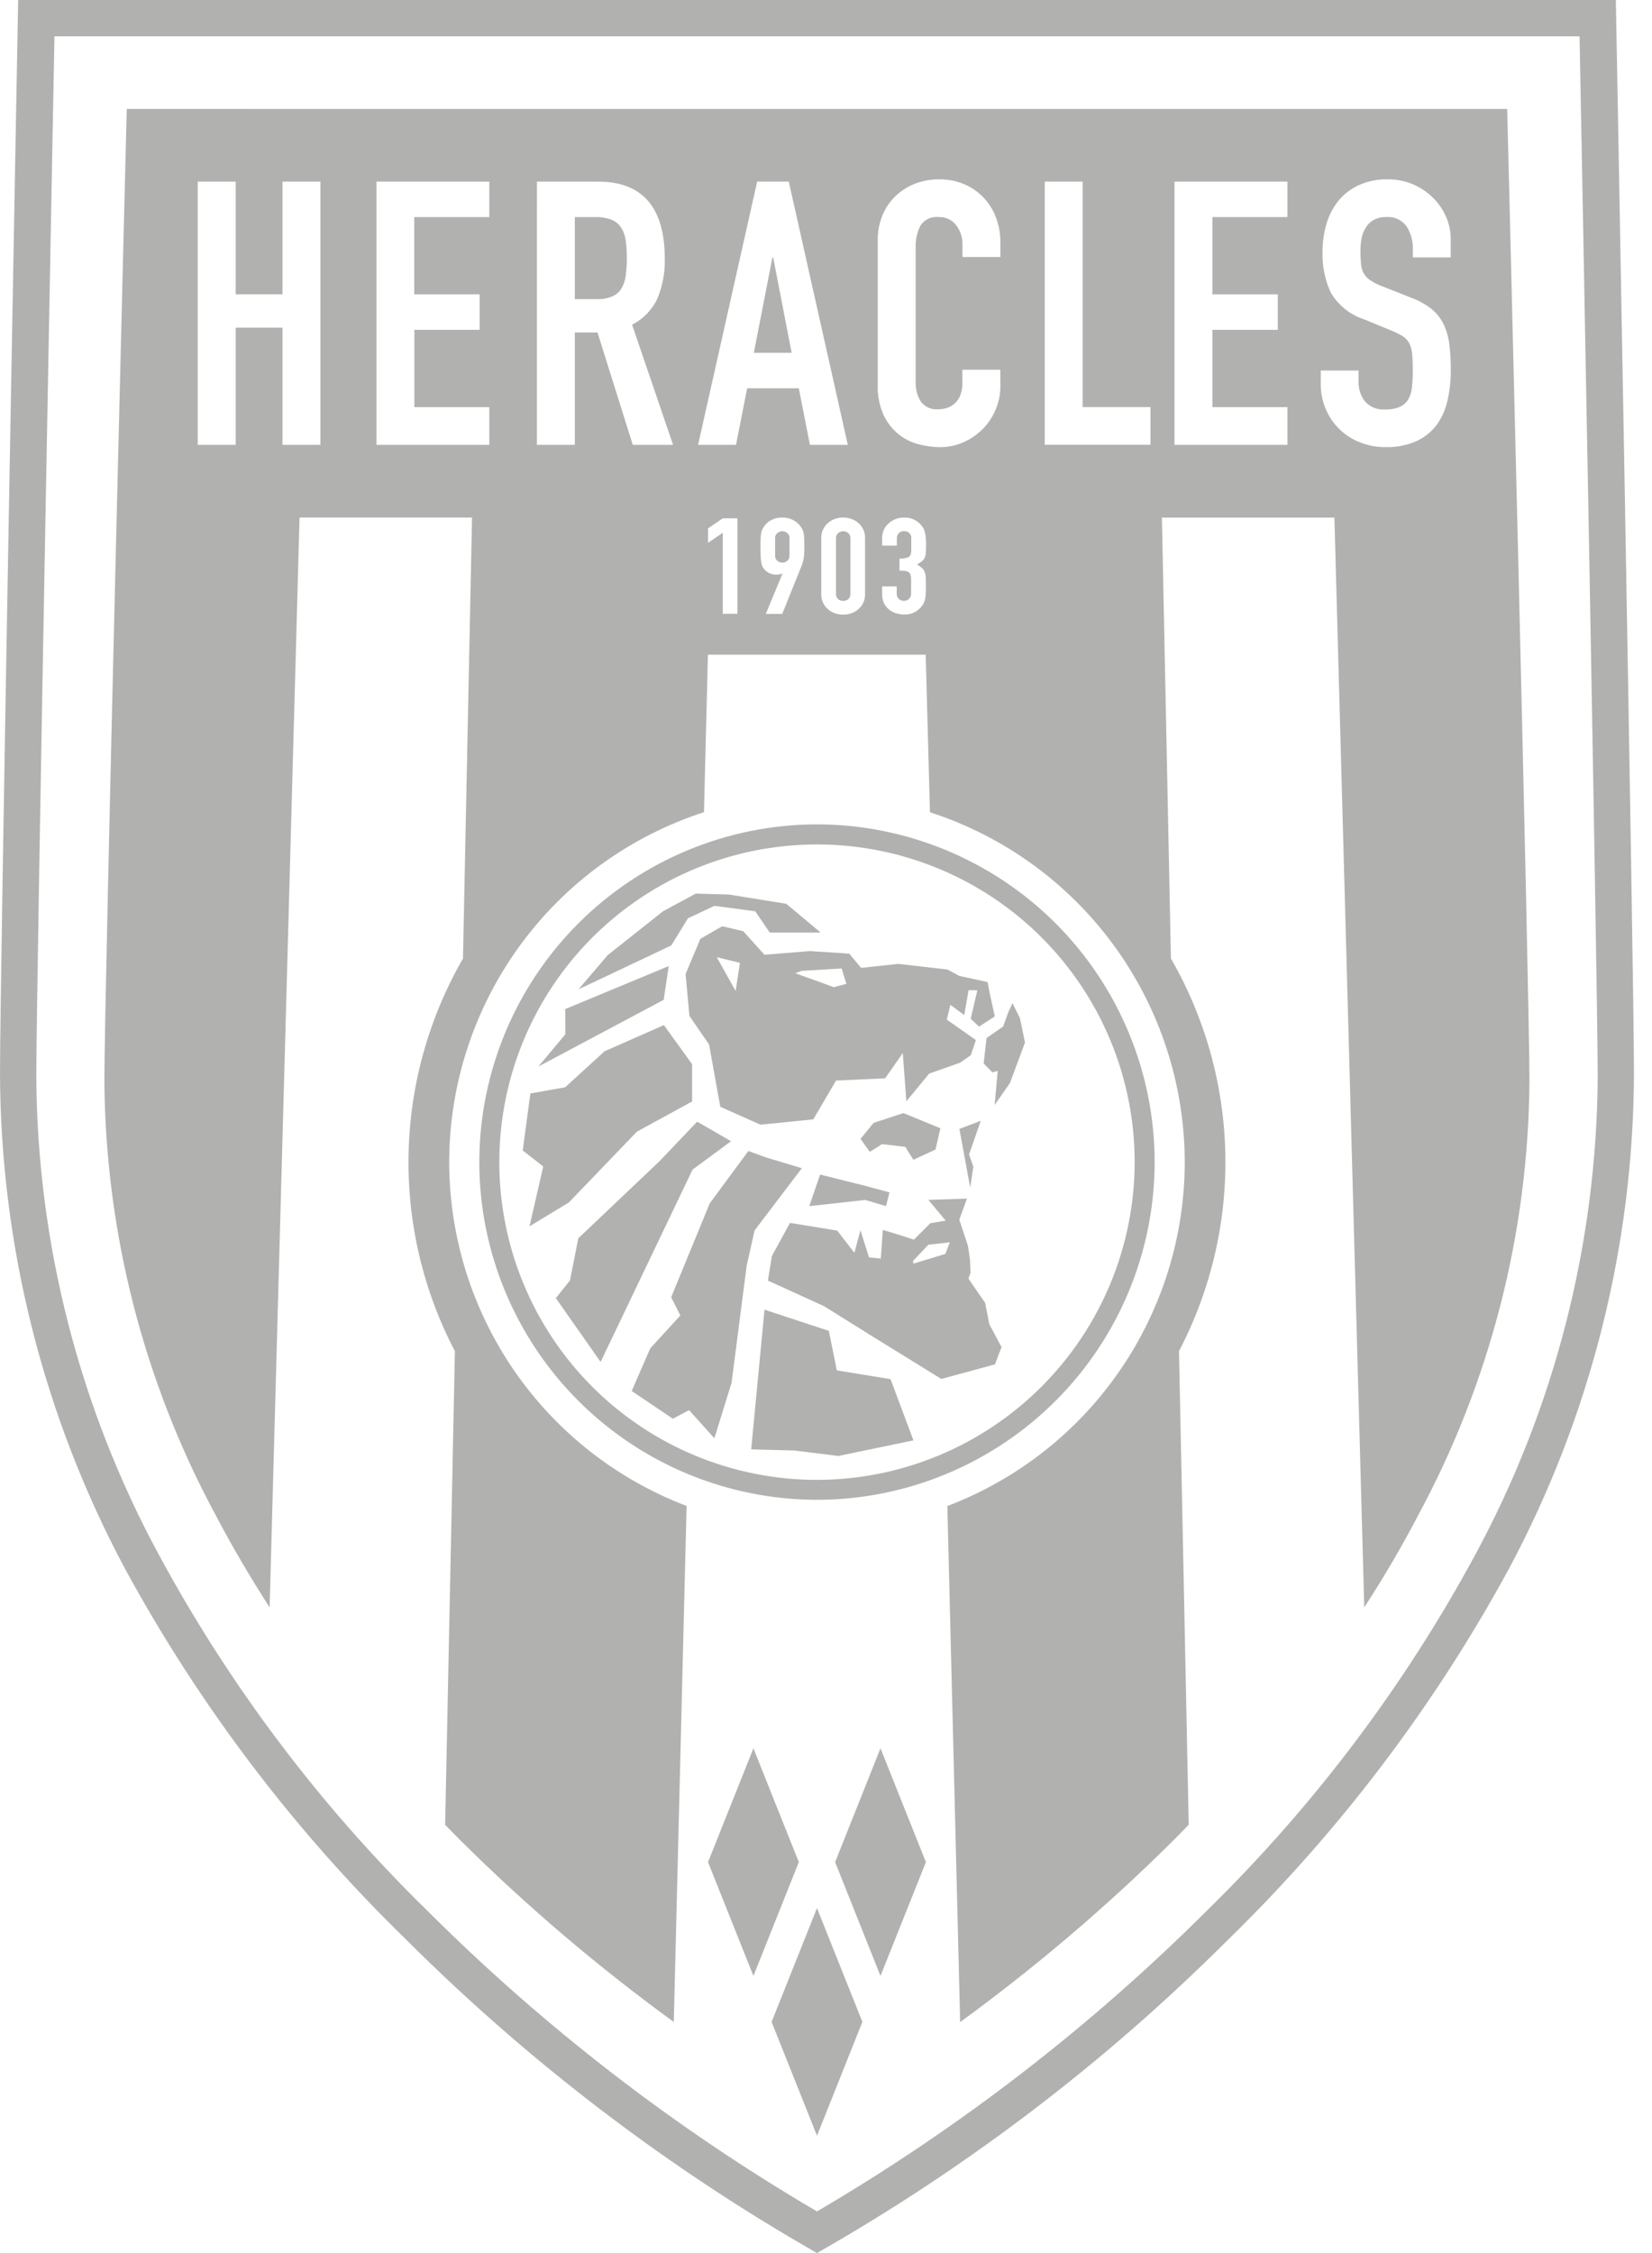 <svg width="44" height="60" viewBox="0 0 44 60" fill="none" xmlns="http://www.w3.org/2000/svg">
<g clip-path="url(#clip0_2043:2829)">
<path d="M43.037 0H0.484C0.484 0 0 25.941 0 28.582C0.015 33.191 1.161 37.727 3.337 41.79C5.325 45.44 7.852 48.77 10.832 51.667C14.089 54.916 17.764 57.718 21.76 60C25.757 57.724 29.433 54.924 32.689 51.675C35.669 48.774 38.196 45.441 40.184 41.788C42.359 37.725 43.505 33.189 43.52 28.58C43.52 25.941 43.037 0 43.037 0ZM39.304 41.382C37.412 44.884 35.003 48.082 32.159 50.867C29.047 53.972 25.553 56.668 21.76 58.891C17.967 56.668 14.473 53.971 11.363 50.864C8.517 48.08 6.109 44.882 4.218 41.379C2.114 37.483 0.998 33.13 0.967 28.703C0.967 26.168 1.451 0.967 1.451 0.967H42.07C42.07 0.967 42.553 26.168 42.554 28.703C42.522 33.131 41.407 37.484 39.304 41.382V41.382Z" fill="#B1B2B0"/>
<path d="M20.702 14.197C20.683 14.213 20.668 14.234 20.658 14.257C20.648 14.28 20.644 14.305 20.645 14.329V14.8C20.644 14.825 20.648 14.85 20.658 14.873C20.668 14.896 20.683 14.916 20.702 14.933C20.739 14.965 20.787 14.983 20.836 14.983C20.886 14.983 20.933 14.965 20.971 14.933C20.99 14.916 21.005 14.896 21.015 14.873C21.024 14.85 21.029 14.825 21.028 14.8V14.329C21.029 14.305 21.024 14.28 21.015 14.257C21.005 14.234 20.99 14.213 20.971 14.197C20.933 14.165 20.886 14.147 20.836 14.147C20.787 14.147 20.739 14.165 20.702 14.197V14.197Z" fill="#B1B2B0"/>
<path d="M16.543 6.061C16.48 5.965 16.388 5.891 16.281 5.849C16.138 5.798 15.987 5.775 15.835 5.781H15.31V7.967H15.884C16.03 7.973 16.175 7.948 16.31 7.893C16.41 7.849 16.495 7.775 16.552 7.682C16.613 7.577 16.652 7.461 16.666 7.341C16.706 7.03 16.706 6.716 16.666 6.405C16.651 6.283 16.609 6.165 16.543 6.061Z" fill="#B1B2B0"/>
<path d="M22.32 14.199C22.302 14.216 22.288 14.236 22.279 14.258C22.27 14.281 22.265 14.305 22.266 14.329V15.822C22.265 15.847 22.27 15.871 22.279 15.893C22.288 15.916 22.302 15.936 22.32 15.953C22.358 15.986 22.407 16.004 22.458 16.004C22.509 16.004 22.558 15.986 22.596 15.953C22.614 15.936 22.628 15.916 22.637 15.893C22.646 15.871 22.651 15.847 22.65 15.822V14.329C22.651 14.305 22.646 14.281 22.637 14.258C22.627 14.236 22.614 14.216 22.596 14.199C22.558 14.166 22.509 14.147 22.458 14.147C22.407 14.147 22.358 14.166 22.32 14.199Z" fill="#B1B2B0"/>
<path d="M3.376 2.901C3.376 2.901 2.78 26.468 2.78 28.782C2.808 32.825 3.827 36.799 5.748 40.356C6.193 41.203 6.674 42.02 7.181 42.805L7.978 13.783H12.572L12.331 25.527C11.418 27.111 10.919 28.9 10.882 30.727C10.844 32.555 11.268 34.363 12.116 35.983L11.856 48.596C11.993 48.736 12.129 48.875 12.266 49.013C14.033 50.766 15.932 52.382 17.946 53.846L18.287 40.104C16.43 39.398 14.831 38.144 13.701 36.509C12.572 34.874 11.967 32.934 11.964 30.947C11.967 28.877 12.625 26.86 13.844 25.186C15.063 23.512 16.78 22.267 18.75 21.629L18.855 17.435H24.655L24.769 21.631C26.739 22.269 28.456 23.514 29.675 25.188C30.894 26.862 31.552 28.879 31.555 30.95C31.552 32.937 30.946 34.876 29.817 36.511C28.688 38.146 27.089 39.4 25.232 40.106L25.573 53.849C27.586 52.383 29.485 50.766 31.252 49.011C31.388 48.875 31.525 48.736 31.661 48.594L31.402 35.981C32.249 34.361 32.673 32.554 32.636 30.726C32.598 28.898 32.1 27.11 31.187 25.526L30.947 13.784H35.541L36.336 42.807C36.845 42.022 37.327 41.206 37.769 40.359C39.691 36.801 40.71 32.826 40.736 28.782C40.736 26.468 40.143 2.902 40.143 2.902L3.376 2.901ZM8.534 11.847H7.524V8.725H6.277V11.847H5.267V4.836H6.277V7.838H7.524V4.836H8.534L8.534 11.847ZM13.033 5.781H11.033V7.839H12.775V8.784H11.036V10.842H13.033V11.847H10.027V4.836H13.033L13.033 5.781ZM16.854 11.847L15.914 8.854H15.31V11.847H14.3L14.301 4.836H15.925C17.112 4.836 17.706 5.522 17.706 6.894C17.715 7.253 17.649 7.61 17.513 7.943C17.373 8.247 17.134 8.495 16.835 8.647L17.927 11.847L16.854 11.847ZM19.642 16.346H19.251V14.188L18.859 14.456V14.071L19.251 13.803H19.642V16.346ZM21.419 14.742C21.417 14.786 21.413 14.83 21.405 14.874C21.4 14.908 21.392 14.942 21.382 14.975C21.373 15.005 21.362 15.036 21.349 15.069L20.835 16.348H20.397L20.84 15.278L20.833 15.271C20.815 15.282 20.795 15.29 20.774 15.294C20.739 15.301 20.703 15.304 20.668 15.303C20.601 15.303 20.535 15.287 20.476 15.256C20.422 15.229 20.375 15.188 20.34 15.139C20.322 15.115 20.308 15.089 20.297 15.062C20.285 15.027 20.277 14.992 20.272 14.957C20.265 14.903 20.26 14.849 20.259 14.794C20.256 14.729 20.254 14.646 20.254 14.546C20.254 14.463 20.256 14.394 20.259 14.341C20.26 14.295 20.265 14.25 20.272 14.205C20.277 14.172 20.287 14.14 20.299 14.11C20.312 14.082 20.327 14.054 20.344 14.028C20.394 13.95 20.465 13.887 20.549 13.846C20.639 13.802 20.738 13.78 20.838 13.782C20.939 13.781 21.038 13.804 21.127 13.85C21.209 13.892 21.279 13.954 21.331 14.03C21.348 14.056 21.363 14.084 21.377 14.112C21.391 14.142 21.401 14.174 21.405 14.207C21.413 14.252 21.417 14.297 21.419 14.343C21.422 14.397 21.423 14.465 21.423 14.548C21.423 14.63 21.422 14.695 21.419 14.742L21.419 14.742ZM21.276 10.341H19.9L19.603 11.847H18.593L20.167 4.835H21.008L22.581 11.847H21.572L21.276 10.341ZM23.04 15.822C23.042 15.901 23.026 15.979 22.993 16.051C22.962 16.116 22.918 16.174 22.864 16.222C22.81 16.27 22.747 16.307 22.678 16.331C22.535 16.381 22.38 16.381 22.236 16.331C22.168 16.307 22.105 16.27 22.05 16.222C21.996 16.174 21.952 16.116 21.921 16.051C21.888 15.979 21.872 15.901 21.873 15.822V14.329C21.872 14.25 21.888 14.172 21.921 14.101C21.952 14.035 21.996 13.977 22.05 13.929C22.105 13.881 22.168 13.844 22.236 13.82C22.38 13.77 22.535 13.77 22.678 13.82C22.747 13.844 22.81 13.881 22.864 13.929C22.918 13.977 22.962 14.036 22.993 14.101C23.026 14.172 23.042 14.25 23.04 14.329V15.822ZM24.563 15.132C24.594 15.162 24.617 15.2 24.631 15.241C24.648 15.289 24.657 15.34 24.658 15.391C24.66 15.449 24.662 15.523 24.662 15.614C24.662 15.697 24.66 15.765 24.656 15.819C24.653 15.864 24.647 15.91 24.639 15.955C24.632 15.988 24.622 16.02 24.608 16.05C24.594 16.078 24.577 16.106 24.558 16.132C24.504 16.208 24.431 16.269 24.346 16.31C24.262 16.351 24.168 16.369 24.074 16.364C24.008 16.363 23.942 16.353 23.878 16.335C23.81 16.317 23.746 16.285 23.69 16.242C23.632 16.197 23.584 16.14 23.55 16.074C23.511 15.996 23.492 15.909 23.494 15.821V15.616H23.883V15.805C23.881 15.857 23.899 15.908 23.934 15.946C23.973 15.982 24.023 16.002 24.075 16.002C24.127 16.002 24.177 15.982 24.215 15.946C24.233 15.926 24.247 15.903 24.256 15.877C24.265 15.852 24.268 15.825 24.267 15.798V15.434C24.268 15.393 24.263 15.353 24.253 15.313C24.246 15.284 24.229 15.258 24.205 15.24C24.177 15.22 24.145 15.208 24.111 15.204C24.06 15.198 24.008 15.195 23.956 15.195L23.959 14.875C24.042 14.881 24.126 14.867 24.203 14.835C24.248 14.809 24.271 14.748 24.271 14.653V14.324C24.272 14.3 24.267 14.277 24.259 14.255C24.25 14.232 24.236 14.213 24.219 14.196C24.181 14.161 24.131 14.143 24.079 14.146C24.051 14.143 24.023 14.147 23.997 14.158C23.972 14.169 23.949 14.185 23.931 14.207C23.904 14.241 23.889 14.282 23.887 14.325V14.53H23.495V14.319C23.495 14.246 23.511 14.174 23.541 14.108C23.571 14.043 23.615 13.984 23.668 13.937C23.724 13.888 23.788 13.849 23.857 13.822C23.93 13.794 24.009 13.781 24.087 13.783C24.18 13.78 24.272 13.8 24.354 13.842C24.413 13.873 24.468 13.913 24.514 13.961C24.539 13.988 24.562 14.018 24.582 14.049C24.602 14.081 24.618 14.116 24.628 14.152C24.642 14.199 24.651 14.247 24.656 14.295C24.663 14.363 24.666 14.431 24.665 14.499C24.665 14.588 24.663 14.659 24.659 14.714C24.657 14.761 24.647 14.807 24.628 14.85C24.612 14.887 24.587 14.919 24.555 14.945C24.514 14.977 24.47 15.006 24.423 15.031C24.473 15.059 24.52 15.093 24.562 15.132L24.563 15.132ZM26.644 6.844H25.635V6.51C25.639 6.325 25.58 6.145 25.467 5.998C25.414 5.928 25.345 5.872 25.266 5.834C25.187 5.796 25.1 5.778 25.012 5.781C24.915 5.769 24.817 5.783 24.728 5.824C24.64 5.865 24.565 5.931 24.512 6.013C24.423 6.195 24.381 6.396 24.388 6.599V10.183C24.383 10.363 24.43 10.541 24.525 10.695C24.58 10.767 24.653 10.824 24.737 10.86C24.821 10.896 24.912 10.909 25.003 10.899C25.075 10.899 25.146 10.887 25.215 10.866C25.291 10.842 25.36 10.803 25.42 10.752C25.488 10.693 25.54 10.619 25.574 10.536C25.616 10.426 25.637 10.309 25.633 10.191V9.846H26.642L26.644 10.282C26.645 10.495 26.603 10.706 26.521 10.902C26.441 11.095 26.325 11.27 26.18 11.419C26.033 11.568 25.86 11.688 25.67 11.774C25.472 11.863 25.258 11.909 25.041 11.907C24.844 11.907 24.648 11.88 24.457 11.829C24.262 11.777 24.079 11.684 23.923 11.556C23.756 11.418 23.623 11.245 23.532 11.049C23.421 10.798 23.369 10.525 23.378 10.251V6.392C23.376 6.173 23.417 5.955 23.497 5.752C23.573 5.56 23.687 5.386 23.833 5.24C23.982 5.093 24.159 4.977 24.353 4.899C24.566 4.815 24.793 4.773 25.021 4.776C25.242 4.774 25.461 4.816 25.665 4.899C25.858 4.978 26.033 5.095 26.179 5.243C26.328 5.396 26.444 5.577 26.52 5.775C26.604 5.99 26.646 6.219 26.644 6.45L26.644 6.844ZM30.642 11.845H27.826V4.836H28.835V10.841H30.642L30.642 11.845ZM34.29 5.781H32.291V7.839H34.033V8.784H32.291V10.842H34.29V11.847H31.282V4.836H34.29V5.781ZM38.552 10.671C38.501 10.906 38.402 11.127 38.26 11.321C38.119 11.507 37.934 11.654 37.721 11.75C37.463 11.861 37.184 11.915 36.902 11.907C36.669 11.909 36.437 11.866 36.22 11.779C36.018 11.701 35.834 11.583 35.679 11.432C35.523 11.282 35.399 11.101 35.315 10.902C35.223 10.694 35.177 10.469 35.178 10.242V9.868H36.184V10.183C36.183 10.363 36.24 10.537 36.348 10.681C36.414 10.759 36.499 10.821 36.595 10.859C36.691 10.898 36.794 10.913 36.897 10.903C37.034 10.909 37.171 10.884 37.297 10.829C37.389 10.784 37.465 10.713 37.515 10.624C37.569 10.522 37.6 10.41 37.609 10.295C37.622 10.163 37.629 10.019 37.629 9.861C37.63 9.71 37.624 9.559 37.609 9.408C37.601 9.308 37.573 9.211 37.525 9.122C37.481 9.049 37.42 8.988 37.347 8.945C37.25 8.889 37.149 8.839 37.045 8.797L36.323 8.501C35.956 8.38 35.645 8.13 35.447 7.797C35.288 7.454 35.212 7.078 35.225 6.699C35.224 6.445 35.26 6.192 35.334 5.949C35.399 5.726 35.509 5.518 35.656 5.338C35.802 5.163 35.986 5.023 36.195 4.929C36.434 4.823 36.694 4.771 36.956 4.776C37.192 4.773 37.427 4.82 37.644 4.913C37.843 4.999 38.025 5.123 38.178 5.277C38.323 5.423 38.439 5.595 38.519 5.784C38.598 5.966 38.638 6.162 38.639 6.36V6.854H37.63V6.628C37.635 6.417 37.578 6.21 37.466 6.032C37.405 5.946 37.323 5.878 37.227 5.833C37.131 5.789 37.026 5.771 36.92 5.781C36.802 5.776 36.684 5.804 36.579 5.86C36.495 5.91 36.425 5.98 36.375 6.065C36.321 6.151 36.284 6.246 36.264 6.346C36.244 6.458 36.234 6.573 36.235 6.687C36.234 6.804 36.239 6.92 36.25 7.036C36.257 7.123 36.282 7.207 36.323 7.283C36.367 7.356 36.426 7.418 36.497 7.465C36.595 7.529 36.699 7.582 36.809 7.622L37.58 7.927C37.777 7.997 37.962 8.098 38.126 8.227C38.261 8.337 38.371 8.475 38.448 8.631C38.527 8.799 38.579 8.978 38.601 9.163C38.629 9.389 38.642 9.617 38.641 9.845C38.643 10.123 38.614 10.4 38.553 10.671L38.552 10.671Z" fill="#B1B2B0"/>
<path d="M20.573 6.855L20.078 9.395H21.085L20.593 6.855H20.573Z" fill="#B1B2B0"/>
<path d="M20.551 53.844L21.76 56.875L22.969 53.844L21.76 50.813L20.551 53.844Z" fill="#B1B2B0"/>
<path d="M20.067 46.558L18.858 49.589L20.067 52.62L21.276 49.589L20.067 46.558Z" fill="#B1B2B0"/>
<path d="M22.243 49.589L23.451 52.62L24.661 49.589L23.451 46.558L22.243 49.589Z" fill="#B1B2B0"/>
<path d="M30.754 30.948C30.751 28.563 29.803 26.277 28.117 24.59C26.43 22.904 24.144 21.956 21.76 21.953C19.375 21.956 17.089 22.905 15.403 24.591C13.717 26.277 12.768 28.563 12.766 30.948C12.768 33.332 13.717 35.618 15.403 37.304C17.089 38.99 19.375 39.938 21.76 39.941C24.144 39.939 26.43 38.99 28.116 37.304C29.803 35.618 30.751 33.332 30.754 30.948V30.948ZM13.299 30.949C13.299 28.705 14.19 26.553 15.777 24.966C17.363 23.379 19.516 22.488 21.76 22.488C24.004 22.488 26.156 23.379 27.743 24.966C29.329 26.553 30.221 28.705 30.221 30.949C30.218 33.192 29.326 35.342 27.739 36.928C26.153 38.515 24.003 39.407 21.76 39.41C20.649 39.41 19.548 39.191 18.522 38.766C17.495 38.341 16.562 37.717 15.777 36.932C14.991 36.146 14.368 35.213 13.943 34.187C13.517 33.16 13.299 32.06 13.299 30.949V30.949Z" fill="#B1B2B0"/>
<path d="M25.553 30.064L25.841 31.628L25.924 31.069L25.811 30.742L26.123 29.846L25.553 30.064Z" fill="#B1B2B0"/>
<path d="M23.494 30.469L24.114 30.542L24.327 30.886L24.917 30.613L25.047 30.047L24.062 29.642L23.268 29.902L22.919 30.328L23.166 30.674L23.494 30.469Z" fill="#B1B2B0"/>
<path d="M21.555 32.12L23.045 31.955L23.598 32.12L23.691 31.754L23.055 31.582L21.843 31.279L21.555 32.12Z" fill="#B1B2B0"/>
<path d="M26.199 28.323L26.433 28.558L26.573 28.517L26.492 29.427L26.901 28.838L27.3 27.762L27.165 27.112L26.966 26.713L26.852 26.964L26.718 27.337L26.276 27.643L26.199 28.323Z" fill="#B1B2B0"/>
<path d="M15.151 32.022L16.963 30.137L18.434 29.333V28.34L17.682 27.299L16.093 28L16.079 28.017L15.052 28.955L14.126 29.119L13.922 30.637L14.469 31.064L14.103 32.657L15.151 32.022Z" fill="#B1B2B0"/>
<path d="M18.323 24.455L19.029 24.123L20.115 24.268L20.501 24.834H21.857L20.941 24.068L19.413 23.822L18.531 23.797L17.658 24.268L16.184 25.437L15.409 26.346L17.88 25.177L18.323 24.455Z" fill="#B1B2B0"/>
<path d="M17.677 26.626L17.811 25.727L15.054 26.872L15.058 27.542L14.34 28.402L17.677 26.626Z" fill="#B1B2B0"/>
<path d="M20.835 31.796L21.357 31.11L20.403 30.823L19.932 30.651L18.903 32.047L17.876 34.547L18.121 35.031L17.32 35.906L16.825 37.042L17.921 37.782L18.353 37.553L19.027 38.302L19.485 36.824L19.886 33.714L20.098 32.767L20.835 31.796Z" fill="#B1B2B0"/>
<path d="M19.471 30.391L18.569 29.87L17.57 30.919L15.403 32.976L15.18 34.099L14.804 34.57L15.997 36.269L18.446 31.148L19.471 30.391Z" fill="#B1B2B0"/>
<path d="M24.329 38.358L23.719 36.727L22.288 36.494L22.076 35.442L20.362 34.877L20.007 38.598L21.156 38.628L22.328 38.773L24.329 38.358Z" fill="#B1B2B0"/>
<path d="M26.24 34.7L26.234 34.691L25.793 34.049L25.85 33.895L25.836 33.559L25.782 33.181L25.55 32.48L25.755 31.92L24.726 31.953L25.188 32.506L24.779 32.574L24.34 33.013L23.904 32.871L23.513 32.753L23.46 33.516L23.145 33.485L22.918 32.76L22.756 33.362L22.298 32.771L21.041 32.566L20.559 33.448L20.453 34.103L21.943 34.782L23.2 35.566L25.071 36.722L26.5 36.334L26.675 35.873L26.35 35.265L26.24 34.7ZM25.179 33.392L24.327 33.651L24.316 33.583L24.725 33.148L25.297 33.084L25.179 33.392Z" fill="#B1B2B0"/>
<path d="M20.362 25.426L19.796 24.799L19.236 24.666L18.654 25.001L18.26 25.939L18.362 27.055L18.886 27.816L19.184 29.474L20.254 29.951L21.662 29.809L22.267 28.776L23.575 28.716L24.045 28.044L24.141 29.328L24.748 28.591L25.576 28.298L25.857 28.101L25.993 27.698L25.217 27.152L25.314 26.76L25.683 27.033L25.797 26.369L26.031 26.373L25.854 27.13L26.076 27.34L26.496 27.067L26.359 26.445L26.304 26.153L25.552 25.989L25.233 25.818L23.926 25.669L22.934 25.775L22.62 25.396L21.57 25.328L20.362 25.426ZM19.593 26.39L19.091 25.491L19.709 25.641L19.593 26.39ZM22.542 26.201L22.207 26.289L21.732 26.115L21.18 25.918L21.351 25.854L22.417 25.791L22.542 26.201Z" fill="#B1B2B0"/>
</g>
<defs>
<clipPath id="clip0_2043:2829">
<rect width="43.52" height="60" fill="white"/>
</clipPath>
</defs>
</svg>
